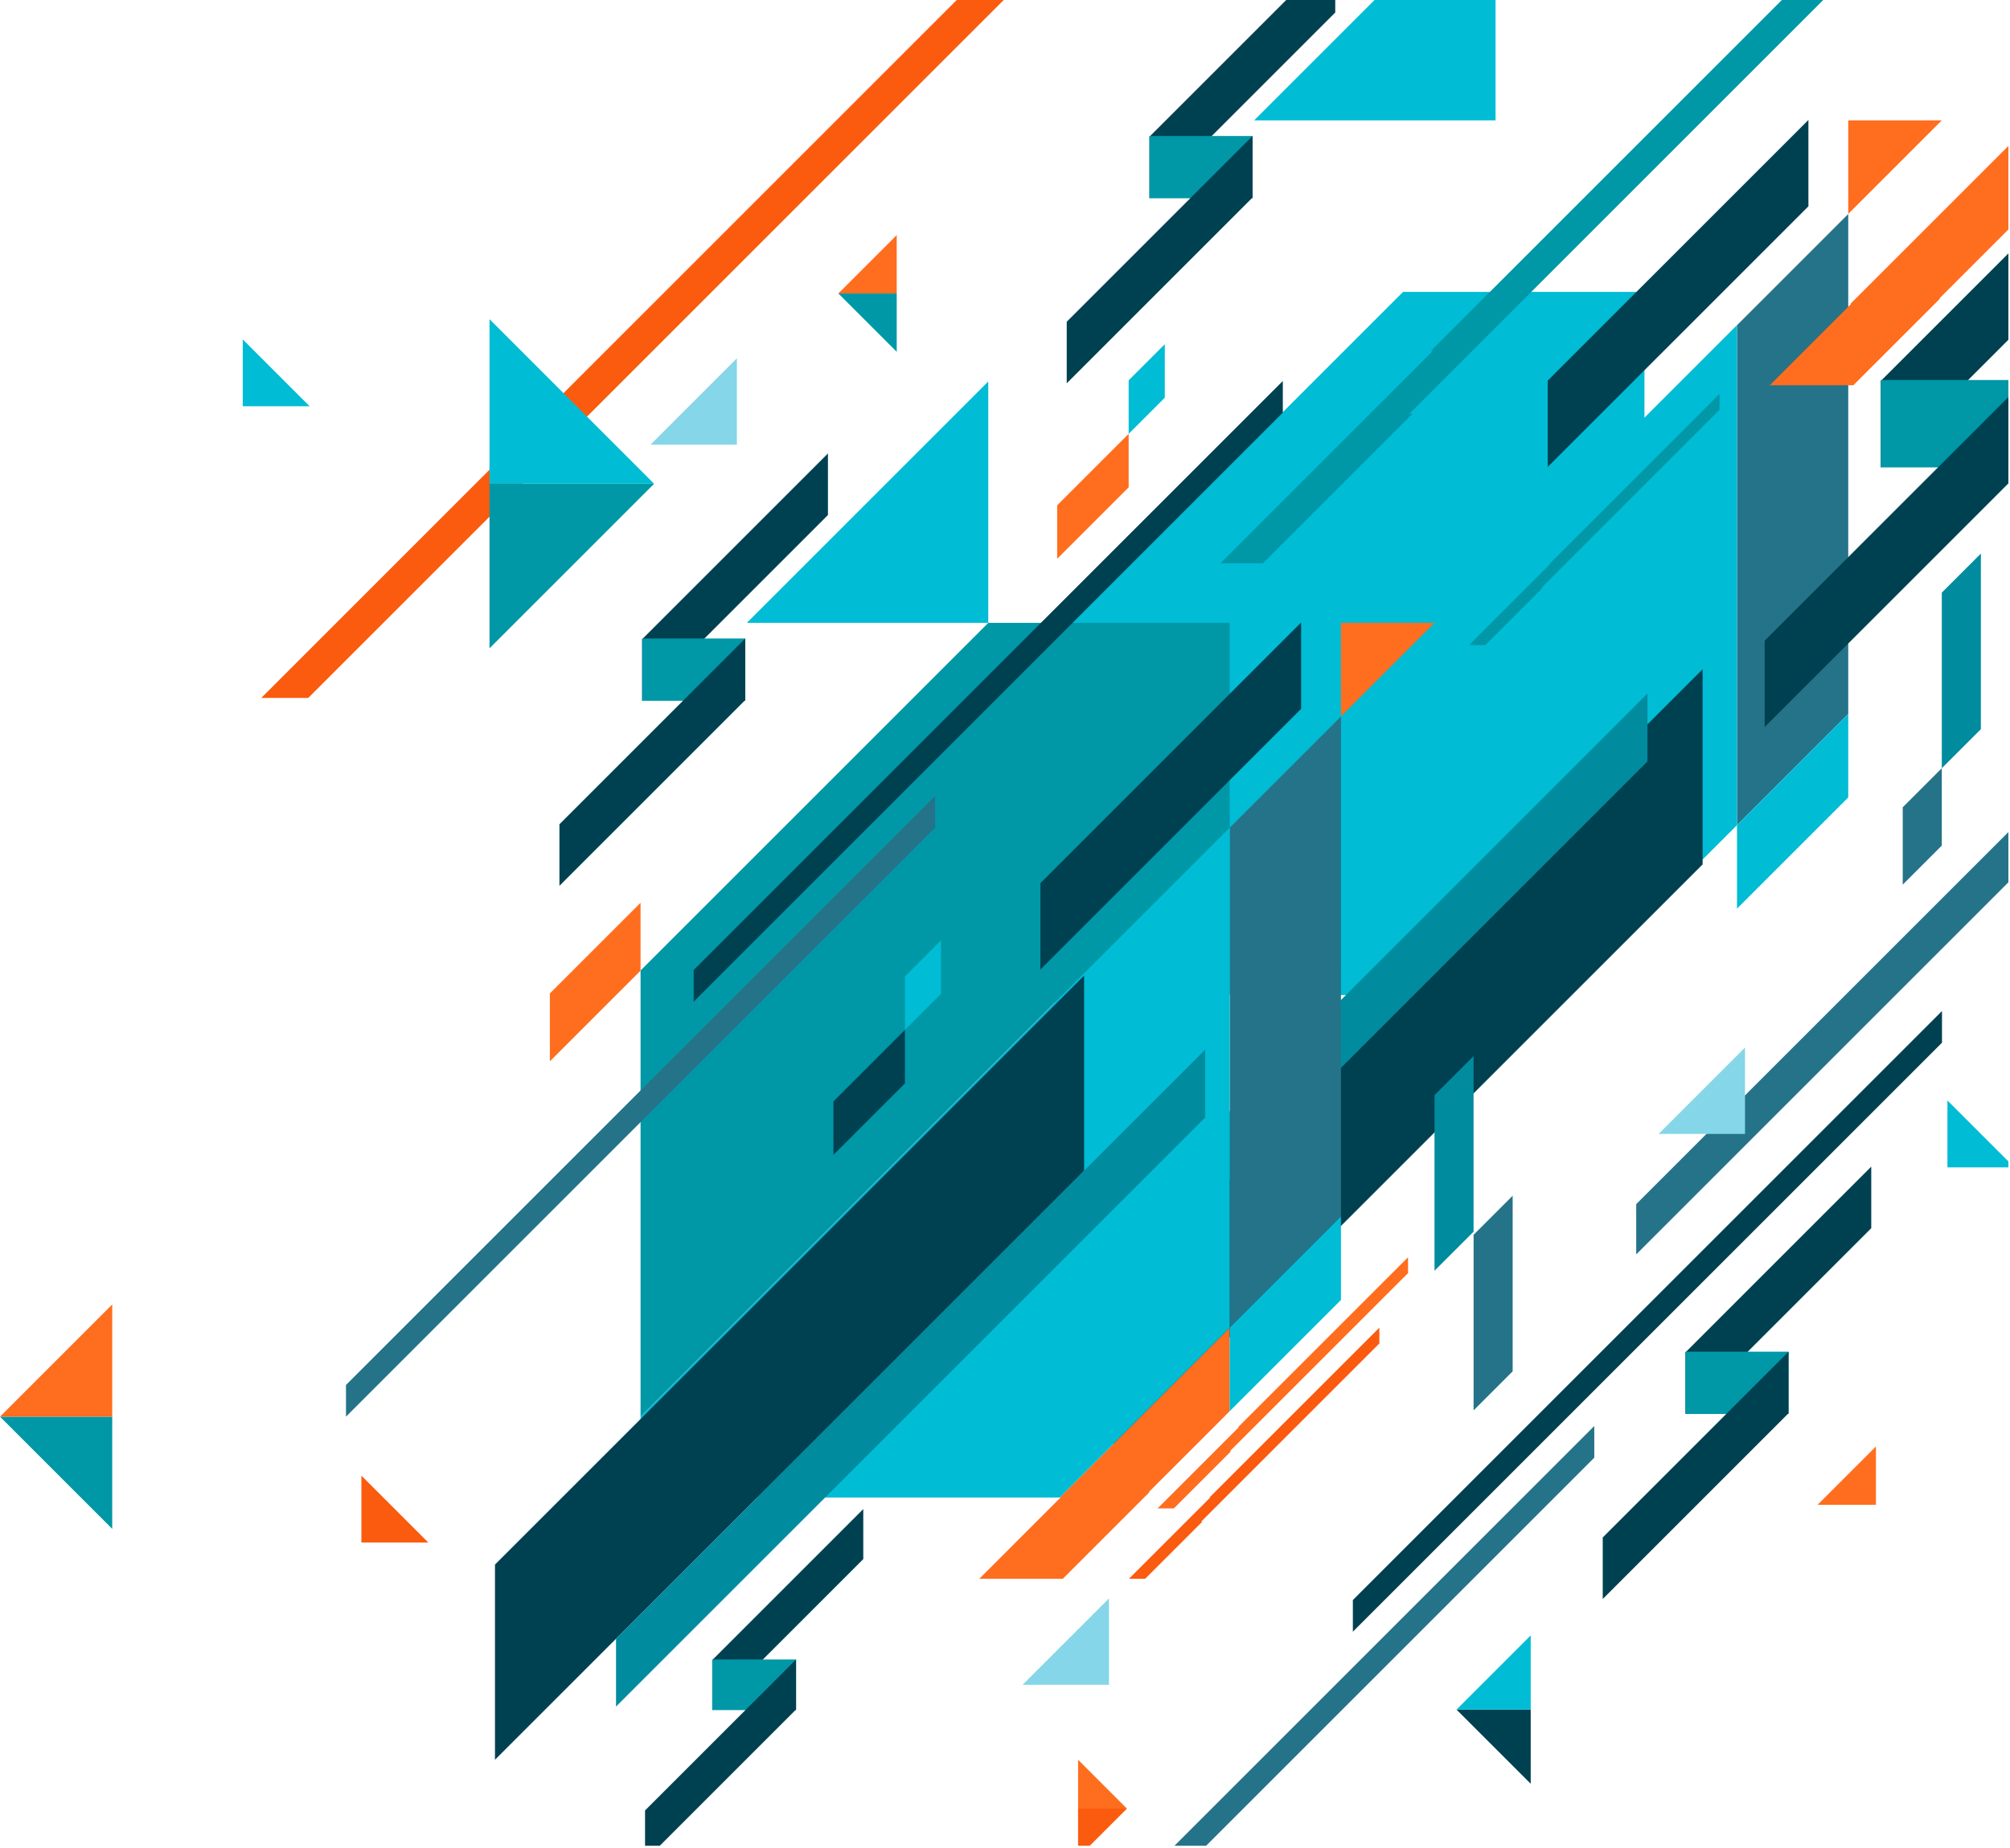 <?xml version="1.0" encoding="UTF-8" standalone="no"?>
<!DOCTYPE svg PUBLIC "-//W3C//DTD SVG 1.1//EN" "http://www.w3.org/Graphics/SVG/1.1/DTD/svg11.dtd">
<svg width="100%" height="100%" viewBox="0 0 871 801" version="1.1" xmlns="http://www.w3.org/2000/svg" xmlns:xlink="http://www.w3.org/1999/xlink" xml:space="preserve" xmlns:serif="http://www.serif.com/" style="fill-rule:evenodd;clip-rule:evenodd;stroke-linejoin:round;stroke-miterlimit:2;">
    <g transform="matrix(1,0,0,1,-329.702,0)">
        <g transform="matrix(-0.707,0.707,0.707,0.707,944.013,44.429)">
            <path d="M-18.204,-44.629L55.574,-44.629L-18.403,29.349L-55.292,-7.54L-18.204,-44.629Z" style="fill:rgb(0,188,212);fill-rule:nonzero;"/>
        </g>
        <g transform="matrix(0,1,1,0,815.508,781.363)">
            <path d="M2.534,-18.638L18.638,-18.638L18.638,-13.569L2.534,2.534L2.534,-18.638Z" style="fill:rgb(250,91,15);fill-rule:nonzero;"/>
        </g>
        <g transform="matrix(1,0,0,1,796.871,762.726)">
            <path d="M0,21.171L0,0L21.171,21.171L0,21.171Z" style="fill:rgb(255,109,31);fill-rule:nonzero;"/>
        </g>
        <g transform="matrix(1,0,0,1,1173.59,476.977)">
            <path d="M0,28.989L26.413,28.989L26.413,26.413L0,0L0,28.989Z" style="fill:rgb(0,188,212);fill-rule:nonzero;"/>
        </g>
        <g transform="matrix(1,0,0,1,486.307,639.578)">
            <path d="M0,28.989L0,0L28.989,28.989L0,28.989Z" style="fill:rgb(250,91,15);fill-rule:nonzero;"/>
        </g>
        <g transform="matrix(1,0,0,1,378.337,662.65)">
            <path d="M0,-48.635L0,0L-48.635,-48.635L0,-48.635Z" style="fill:rgb(0,151,167);fill-rule:nonzero;"/>
        </g>
        <g transform="matrix(1,0,0,1,378.337,565.379)">
            <path d="M0,48.636L0,0L-48.635,48.636L0,48.636Z" style="fill:rgb(255,109,31);fill-rule:nonzero;"/>
        </g>
        <g transform="matrix(1,0,0,1,993.009,773.125)">
            <path d="M0,-32.144L0,0L-32.145,-32.144L0,-32.144Z" style="fill:rgb(0,65,81);fill-rule:nonzero;"/>
        </g>
        <g transform="matrix(1,0,0,1,993.009,708.836)">
            <path d="M0,32.145L0,0L-32.145,32.145L0,32.145Z" style="fill:rgb(0,188,212);fill-rule:nonzero;"/>
        </g>
        <g transform="matrix(-0.707,0.707,0.707,0.707,1183.12,335.88)">
            <path d="M-134.813,-209.081L-66.636,-209.081L86.604,-55.842L18.426,-55.842L-134.813,-209.081Z" style="fill:rgb(37,115,137);fill-rule:nonzero;"/>
        </g>
        <g transform="matrix(0,-1,-1,0,1170.98,349.731)">
            <path d="M-16.764,-0.167L16.765,-0.167L-0.167,16.764L-33.697,16.764L-16.764,-0.167Z" style="fill:rgb(37,115,137);fill-rule:nonzero;"/>
        </g>
        <g transform="matrix(-0.707,0.707,0.707,0.707,1206.52,325.327)">
            <path d="M-47.35,-73.434L-23.403,-73.434L30.417,-19.613L6.471,-19.612L-47.35,-73.434Z" style="fill:rgb(1,139,158);fill-rule:nonzero;"/>
        </g>
        <g transform="matrix(1,0,0,1,1131.5,98.471)">
            <path d="M0,33.282L0.33,33.282L-34.886,68.498L1.32,68.498L38.753,31.065L38.753,30.735L68.498,0.99L68.498,-35.216L0,33.282Z" style="fill:rgb(255,109,31);fill-rule:nonzero;"/>
        </g>
        <g transform="matrix(1,0,0,1,744.276,302.493)">
            <path d="M0,-302.493L-180.884,-121.609L-179.744,-121.609L-301.352,0L-280.987,0L-171.278,-109.71L-172.418,-109.71L20.365,-302.493L0,-302.493Z" style="fill:rgb(250,91,15);fill-rule:nonzero;"/>
        </g>
        <g transform="matrix(1,0,0,1,825.939,575.437)">
            <path d="M0,108.855L24.8,84.055L24.291,84.055L101.482,6.864L101.482,0L27.843,73.638L28.173,73.638L-7.043,108.855L0,108.855Z" style="fill:rgb(250,91,15);fill-rule:nonzero;"/>
        </g>
        <g transform="matrix(1,0,0,1,1082.4,431.272)">
            <path d="M0,-290.353L-255.292,-35.061L-255.292,0L-73.64,0L0,-73.64L0,-290.353Z" style="fill:rgb(0,188,212);fill-rule:nonzero;"/>
        </g>
        <g transform="matrix(1,0,0,1,1042.3,470.566)">
            <path d="M0,-344.041L-104.62,-344.041L-255.292,-193.37L-255.292,0L0,-255.291L0,-344.041Z" style="fill:rgb(0,188,212);fill-rule:nonzero;"/>
        </g>
        <g transform="matrix(0,1,1,0,854.507,332.353)">
            <path d="M212.995,-42.296L297.589,-42.296L42.298,212.995L-42.297,212.995L212.995,-42.296Z" style="fill:rgb(0,65,81);fill-rule:nonzero;"/>
        </g>
        <g transform="matrix(0,-1,-1,0,803,315.329)">
            <path d="M-14.706,-240.586L14.707,-240.586L-240.585,14.706L-269.999,14.706L-14.706,-240.586Z" style="fill:rgb(1,139,158);fill-rule:nonzero;"/>
        </g>
        <g transform="matrix(-0.707,0.707,0.707,0.707,811.494,245.215)">
            <path d="M-45.594,-35.28L-1.781,-35.28L14.614,-18.886L-29.199,-18.885L-45.594,-35.28Z" style="fill:rgb(255,109,31);fill-rule:nonzero;"/>
        </g>
        <g transform="matrix(-0.707,0.707,0.707,0.707,834.813,187.876)">
            <path d="M-27.099,-27.619L-4.954,-27.619L11.44,-11.225L-10.704,-11.224L-27.099,-27.619Z" style="fill:rgb(0,188,212);fill-rule:nonzero;"/>
        </g>
        <g transform="matrix(0,1,1,0,922.805,445.073)">
            <path d="M248.426,-6.865L262.155,-6.865L6.864,248.426L-6.865,248.426L248.426,-6.865Z" style="fill:rgb(0,65,81);fill-rule:nonzero;"/>
        </g>
        <g transform="matrix(1,0,0,1,838.631,618.07)">
            <path d="M0,181.93L13.73,181.93L181.929,13.731L181.929,0L0,181.93Z" style="fill:rgb(37,115,137);fill-rule:nonzero;"/>
        </g>
        <g transform="matrix(0,1,1,0,1049.62,371.526)">
            <path d="M150.38,-10.888L172.157,-10.888L10.888,150.38L-10.888,150.38L150.38,-10.888Z" style="fill:rgb(37,115,137);fill-rule:nonzero;"/>
        </g>
        <g transform="matrix(0,1,1,0,1100.5,327.526)">
            <path d="M30.106,-18.103L66.312,-18.103L18.103,30.106L-18.103,30.106L30.106,-18.103Z" style="fill:rgb(0,188,212);fill-rule:nonzero;"/>
        </g>
        <g transform="matrix(1,0,0,1,611.586,155.292)">
            <path d="M0,37.433L37.433,37.433L37.433,0L0,37.433Z" style="fill:rgb(133,214,232);fill-rule:nonzero;"/>
        </g>
        <g transform="matrix(1,0,0,1,1048.44,454.038)">
            <path d="M0,37.434L37.433,37.434L37.433,0L0,37.434Z" style="fill:rgb(133,214,232);fill-rule:nonzero;"/>
        </g>
        <g transform="matrix(1,0,0,1,1171.15,92.71)">
            <path d="M0,-40.541L-40.54,-40.541L-40.54,0L0,-40.541Z" style="fill:rgb(255,109,31);fill-rule:nonzero;"/>
        </g>
        <g transform="matrix(1,0,0,1,887.051,85.937)">
            <path d="M0,-85.937L-59.256,-26.68L-59.256,0L21.261,-80.518L21.261,-85.937L0,-85.937Z" style="fill:rgb(0,65,81);fill-rule:nonzero;"/>
        </g>
        <g transform="matrix(-1,0,0,1,1700.27,-655.122)">
            <rect x="827.795" y="714.063" width="44.677" height="26.996" style="fill:rgb(0,151,167);"/>
        </g>
        <g transform="matrix(0,1,1,0,805.294,72.281)">
            <path d="M67.179,-13.341L93.86,-13.341L13.34,67.179L-13.341,67.179L67.179,-13.341Z" style="fill:rgb(0,65,81);fill-rule:nonzero;"/>
        </g>
        <g transform="matrix(0,1,1,0,1073.4,518.99)">
            <path d="M67.178,-13.34L93.859,-13.34L13.34,67.178L-13.341,67.178L67.178,-13.34Z" style="fill:rgb(0,65,81);fill-rule:nonzero;"/>
        </g>
        <g transform="matrix(-1,0,0,1,2164.8,398.702)">
            <rect x="1060.06" y="187.151" width="44.677" height="26.996" style="fill:rgb(0,151,167);"/>
        </g>
        <g transform="matrix(0,1,1,0,1037.56,599.193)">
            <path d="M67.178,-13.34L93.859,-13.34L13.34,67.178L-13.341,67.178L67.178,-13.34Z" style="fill:rgb(0,65,81);fill-rule:nonzero;"/>
        </g>
        <g transform="matrix(0,1,1,0,1163.4,128.55)">
            <path d="M36.602,-18.718L74.039,-18.718L18.719,36.602L-18.719,36.602L36.602,-18.718Z" style="fill:rgb(0,65,81);fill-rule:nonzero;"/>
        </g>
        <g transform="matrix(1,0,0,1,0,-432.701)">
            <rect x="1144.68" y="597.411" width="55.32" height="37.879" style="fill:rgb(0,151,167);"/>
        </g>
        <g transform="matrix(0,1,1,0,1113.11,190.798)">
            <path d="M86.893,-18.719L124.331,-18.719L18.719,86.893L-18.719,86.893L86.893,-18.719Z" style="fill:rgb(0,65,81);fill-rule:nonzero;"/>
        </g>
        <g transform="matrix(0,1,1,0,1019.09,70.698)">
            <path d="M94.263,-18.719L131.701,-18.719L18.719,94.263L-18.719,94.263L94.263,-18.719Z" style="fill:rgb(0,65,81);fill-rule:nonzero;"/>
        </g>
        <g transform="matrix(1,0,0,1,757.948,269.973)">
            <path d="M0,-104.62L-104.62,0L0,0L0,-104.62Z" style="fill:rgb(0,188,212);fill-rule:nonzero;"/>
        </g>
        <g transform="matrix(1,0,0,1,541.819,281.003)">
            <path d="M0,-71.33L0,0L71.331,-71.33L0,-71.33Z" style="fill:rgb(0,151,167);fill-rule:nonzero;"/>
        </g>
        <g transform="matrix(1,0,0,1,541.819,138.342)">
            <path d="M0,71.331L0,0L71.331,71.331L0,71.331Z" style="fill:rgb(0,188,212);fill-rule:nonzero;"/>
        </g>
        <g transform="matrix(1,0,0,1,434.894,147.098)">
            <path d="M0,28.989L0,0L28.989,28.989L0,28.989Z" style="fill:rgb(0,188,212);fill-rule:nonzero;"/>
        </g>
        <g transform="matrix(1,0,0,1,718.283,152.48)">
            <path d="M0,-25.291L0,0L-25.291,-25.291L0,-25.291Z" style="fill:rgb(0,151,167);fill-rule:nonzero;"/>
        </g>
        <g transform="matrix(1,0,0,1,718.283,101.898)">
            <path d="M0,25.291L0,0L-25.291,25.291L0,25.291Z" style="fill:rgb(255,109,31);fill-rule:nonzero;"/>
        </g>
        <g transform="matrix(1,0,0,1,1142.61,626.933)">
            <path d="M0,25.291L0,0L-25.291,25.291L0,25.291Z" style="fill:rgb(255,109,31);fill-rule:nonzero;"/>
        </g>
        <g transform="matrix(-0.707,0.707,0.707,0.707,963.291,553.685)">
            <path d="M-134.813,-209.082L-66.635,-209.082L86.603,-55.841L18.424,-55.841L-134.813,-209.082Z" style="fill:rgb(37,115,137);fill-rule:nonzero;"/>
        </g>
        <g transform="matrix(-0.707,0.707,0.707,0.707,1003.63,603.656)">
            <path d="M-47.35,-73.435L-23.403,-73.435L30.417,-19.612L6.47,-19.613L-47.35,-73.435Z" style="fill:rgb(37,115,137);fill-rule:nonzero;"/>
        </g>
        <g transform="matrix(-0.707,0.707,0.707,0.707,986.694,543.131)">
            <path d="M-47.35,-73.434L-23.403,-73.434L30.417,-19.613L6.47,-19.613L-47.35,-73.434Z" style="fill:rgb(1,139,158);fill-rule:nonzero;"/>
        </g>
        <g transform="matrix(1,0,0,1,862.567,684.292)">
            <path d="M0,-108.855L-73.639,-35.216L-73.309,-35.216L-108.524,0L-72.318,0L-34.886,-37.433L-34.886,-37.763L0,-72.649L0,-108.855Z" style="fill:rgb(255,109,31);fill-rule:nonzero;"/>
        </g>
        <g transform="matrix(1,0,0,1,838.374,544.923)">
            <path d="M0,108.855L24.8,84.055L24.291,84.055L101.482,6.864L101.482,0L27.843,73.638L28.173,73.638L-7.043,108.855L0,108.855Z" style="fill:rgb(255,109,31);fill-rule:nonzero;"/>
        </g>
        <g transform="matrix(1,0,0,1,862.567,649.075)">
            <path d="M0,-290.352L-255.291,-35.06L-255.291,0L-73.639,0L0,-73.639L0,-290.352Z" style="fill:rgb(0,188,212);fill-rule:nonzero;"/>
        </g>
        <g transform="matrix(1,0,0,1,862.567,614.015)">
            <path d="M0,-344.042L-104.619,-344.042L-255.291,-193.371L-255.291,0L0,-255.292L0,-344.042Z" style="fill:rgb(0,151,167);fill-rule:nonzero;"/>
        </g>
        <g transform="matrix(0,1,1,0,621.304,209.883)">
            <path d="M67.178,-13.34L93.859,-13.34L13.34,67.178L-13.341,67.178L67.178,-13.34Z" style="fill:rgb(0,65,81);fill-rule:nonzero;"/>
        </g>
        <g transform="matrix(0,1,1,0,586.492,465.138)">
            <path d="M212.994,-42.298L297.589,-42.298L42.297,212.994L-42.297,212.994L212.994,-42.298Z" style="fill:rgb(0,65,81);fill-rule:nonzero;"/>
        </g>
        <g transform="matrix(0,-1,-1,0,611.358,469.663)">
            <path d="M-14.707,-240.585L14.706,-240.585L-240.585,14.707L-269.998,14.707L-14.707,-240.585Z" style="fill:rgb(1,139,158);fill-rule:nonzero;"/>
        </g>
        <g transform="matrix(-0.707,0.707,0.707,0.707,598.024,463.831)">
            <path d="M-57.841,-44.757L-2.259,-44.757L18.539,-23.958L-37.043,-23.958L-57.841,-44.757Z" style="fill:rgb(255,109,31);fill-rule:nonzero;"/>
        </g>
        <g transform="matrix(0,1,1,0,637.167,171.994)">
            <path d="M248.427,-6.865L262.157,-6.865L6.865,248.427L-6.864,248.427L248.427,-6.865Z" style="fill:rgb(0,65,81);fill-rule:nonzero;"/>
        </g>
        <g transform="matrix(0,1,1,0,486.495,351.858)">
            <path d="M248.426,-6.865L262.157,-6.865L6.865,248.426L-6.866,248.426L248.426,-6.865Z" style="fill:rgb(37,115,137);fill-rule:nonzero;"/>
        </g>
        <g transform="matrix(0,1,1,0,880.67,545.33)">
            <path d="M30.107,-18.103L66.313,-18.103L18.103,30.107L-18.103,30.107L30.107,-18.103Z" style="fill:rgb(0,188,212);fill-rule:nonzero;"/>
        </g>
        <g transform="matrix(1,0,0,1,772.825,692.793)">
            <path d="M0,37.434L37.433,37.434L37.433,0L0,37.434Z" style="fill:rgb(133,214,232);fill-rule:nonzero;"/>
        </g>
        <g transform="matrix(1,0,0,1,951.317,310.514)">
            <path d="M0,-40.541L-40.54,-40.541L-40.54,0L0,-40.541Z" style="fill:rgb(255,109,31);fill-rule:nonzero;"/>
        </g>
        <g transform="matrix(-1,0,0,1,1260.61,-219.512)">
            <rect x="607.964" y="496.258" width="44.677" height="26.996" style="fill:rgb(0,151,167);"/>
        </g>
        <g transform="matrix(0,1,1,0,585.463,290.086)">
            <path d="M67.178,-13.341L93.858,-13.341L13.34,67.178L-13.341,67.178L67.178,-13.341Z" style="fill:rgb(0,65,81);fill-rule:nonzero;"/>
        </g>
        <g transform="matrix(0,1,1,0,649.192,664.916)">
            <path d="M54.597,-10.843L76.282,-10.843L10.841,54.597L-10.842,54.597L54.597,-10.843Z" style="fill:rgb(0,65,81);fill-rule:nonzero;"/>
        </g>
        <g transform="matrix(-1,0,0,1,1313.01,660.454)">
            <rect x="638.348" y="58.803" width="36.311" height="21.94" style="fill:rgb(0,151,167);"/>
        </g>
        <g transform="matrix(1,0,0,1,609.22,734.559)">
            <path d="M0,50.138L0,65.441L6.382,65.441L65.439,6.382L65.439,-15.303L0,50.138Z" style="fill:rgb(0,65,81);fill-rule:nonzero;"/>
        </g>
        <g transform="matrix(0,1,1,0,799.263,288.502)">
            <path d="M94.263,-18.719L131.701,-18.719L18.719,94.263L-18.719,94.263L94.263,-18.719Z" style="fill:rgb(0,65,81);fill-rule:nonzero;"/>
        </g>
        <g transform="matrix(1,0,0,1,973.341,170.744)">
            <path d="M0,108.855L24.8,84.056L24.291,84.056L101.481,6.864L101.481,0L27.843,73.639L28.173,73.639L-7.043,108.855L0,108.855Z" style="fill:rgb(0,151,167);fill-rule:nonzero;"/>
        </g>
        <g transform="matrix(1,0,0,1,1101.84,244.144)">
            <path d="M0,-244.144L-152.107,-92.038L-151.243,-92.038L-243.281,0L-224.872,0L-160.059,-64.814L-161.39,-64.814L17.941,-244.144L0,-244.144Z" style="fill:rgb(0,151,167);fill-rule:nonzero;"/>
        </g>
        <g transform="matrix(-0.707,0.707,0.707,0.707,714.54,503.564)">
            <path d="M-45.593,-35.28L-1.781,-35.28L14.613,-18.885L-29.199,-18.885L-45.593,-35.28Z" style="fill:rgb(0,65,81);fill-rule:nonzero;"/>
        </g>
        <g transform="matrix(-0.707,0.707,0.707,0.707,737.86,446.226)">
            <path d="M-27.1,-27.62L-4.954,-27.62L11.441,-11.225L-10.705,-11.225L-27.1,-27.62Z" style="fill:rgb(0,188,212);fill-rule:nonzero;"/>
        </g>
    </g>
</svg>
